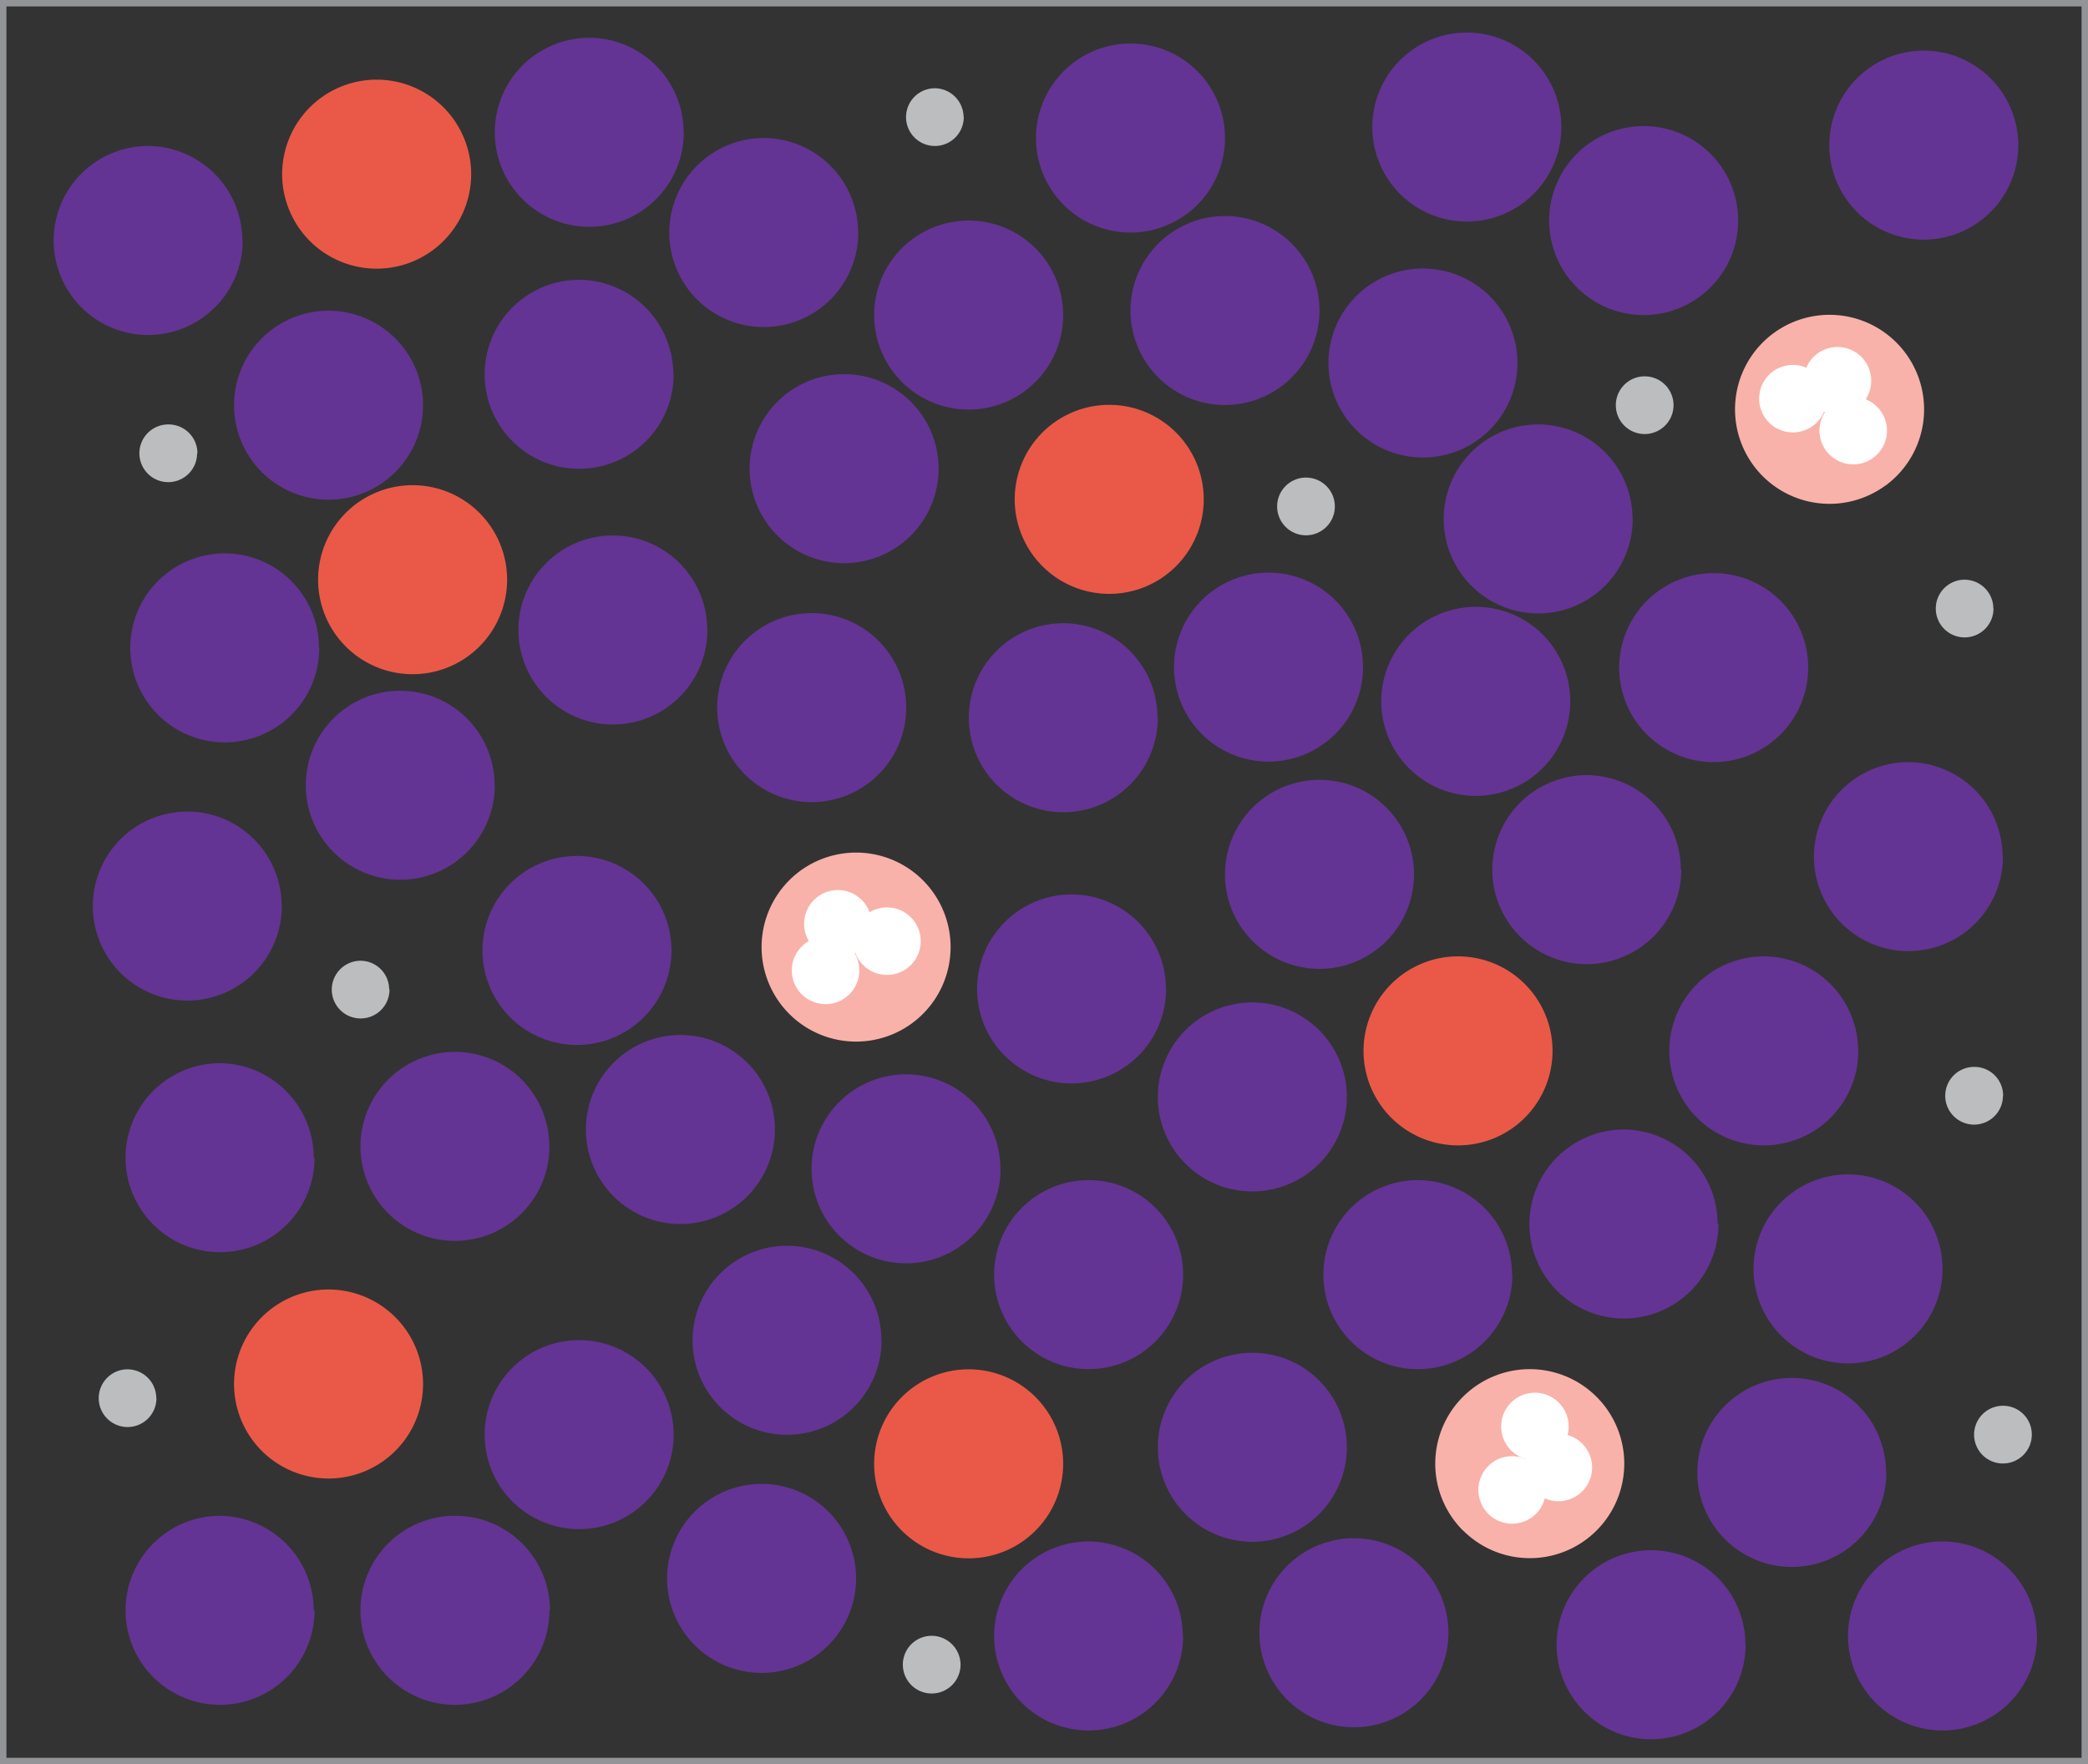 <svg id="Layer_1" data-name="Layer 1" xmlns="http://www.w3.org/2000/svg" viewBox="0 0 123.73 104.54"><rect x="0" y="0" width="123.73" height="104.54" fill="#333333" stroke="none"/><defs><style>.cls-1{fill:#bbbdbf;}.cls-2{fill:#633493;}.cls-3{fill:#ea5947;}.cls-4{fill:none;stroke:#929497;stroke-miterlimit:10;stroke-width:0.38px;}.cls-5{fill:#f8b2aa;}.cls-6{fill:#fff;}</style></defs><path class="cls-1" d="M11.68,26.86A1.71,1.71,0,1,1,10,25.15h0a1.71,1.71,0,0,1,1.7,1.71"/><path class="cls-1" d="M57.11,6.93a1.71,1.71,0,1,1-1.72-1.7h0a1.72,1.72,0,0,1,1.71,1.7"/><path class="cls-1" d="M23.08,58.62a1.71,1.71,0,1,1-1.73-1.69h0a1.7,1.7,0,0,1,1.71,1.69h0"/><path class="cls-1" d="M9.27,82.84a1.71,1.71,0,1,1-1.72-1.7h0a1.71,1.71,0,0,1,1.71,1.7"/><path class="cls-1" d="M56.92,98.66a1.71,1.71,0,1,1-1.72-1.73,1.72,1.72,0,0,1,1.72,1.73"/><path class="cls-1" d="M120.4,85a1.71,1.71,0,1,1-1.72-1.7h0A1.7,1.7,0,0,1,120.4,85h0"/><path class="cls-1" d="M118.69,64.93A1.71,1.71,0,1,1,117,63.22h0a1.7,1.7,0,0,1,1.7,1.7h0"/><path class="cls-1" d="M118.13,36.05a1.71,1.71,0,1,1-1.72-1.7h0a1.71,1.71,0,0,1,1.71,1.7"/><path class="cls-1" d="M99.17,24a1.71,1.71,0,1,1-1.72-1.7h0A1.71,1.71,0,0,1,99.17,24"/><path class="cls-1" d="M79.1,30a1.71,1.71,0,1,1-1.72-1.7h0A1.71,1.71,0,0,1,79.1,30"/><path class="cls-2" d="M14.38,14.24A5.6,5.6,0,1,1,8.77,8.65h0a5.61,5.61,0,0,1,5.59,5.59"/><path class="cls-3" d="M27.92,10.32a5.6,5.6,0,1,1-5.6-5.6,5.6,5.6,0,0,1,5.6,5.6h0"/><path class="cls-3" d="M30.05,34.35a5.6,5.6,0,1,1-5.6-5.6,5.6,5.6,0,0,1,5.6,5.6h0"/><path class="cls-3" d="M71.33,29.59a5.6,5.6,0,1,1-5.6-5.6h0a5.6,5.6,0,0,1,5.6,5.6"/><path class="cls-3" d="M92,62.26a5.6,5.6,0,1,1-5.61-5.59h0A5.6,5.6,0,0,1,92,62.26"/><path class="cls-3" d="M63,86.73a5.6,5.6,0,1,1-5.61-5.59h0A5.6,5.6,0,0,1,63,86.73"/><path class="cls-3" d="M25.07,82a5.6,5.6,0,1,1-5.61-5.59h0A5.61,5.61,0,0,1,25.07,82"/><path class="cls-2" d="M40.52,7.84a5.6,5.6,0,1,1-5.6-5.6h0a5.6,5.6,0,0,1,5.59,5.6"/><path class="cls-2" d="M50.86,13.77a5.6,5.6,0,1,1-5.61-5.59h0a5.6,5.6,0,0,1,5.6,5.59"/><path class="cls-2" d="M39.92,22.17a5.6,5.6,0,1,1-5.61-5.59h0a5.61,5.61,0,0,1,5.59,5.59"/><path class="cls-2" d="M25.07,24a5.6,5.6,0,1,1-5.61-5.59h0A5.61,5.61,0,0,1,25.07,24"/><path class="cls-2" d="M18.92,38.38a5.6,5.6,0,1,1-5.61-5.59h0a5.59,5.59,0,0,1,5.59,5.59"/><path class="cls-2" d="M41.92,37.33a5.6,5.6,0,1,1-5.6-5.6h0a5.59,5.59,0,0,1,5.59,5.59h0"/><path class="cls-2" d="M55.62,27.77a5.6,5.6,0,1,1-5.6-5.6h0a5.6,5.6,0,0,1,5.6,5.6"/><path class="cls-2" d="M63,18.66a5.6,5.6,0,1,1-5.61-5.59h0A5.6,5.6,0,0,1,63,18.66"/><path class="cls-2" d="M72.59,8.18A5.6,5.6,0,1,1,67,2.58h0a5.59,5.59,0,0,1,5.59,5.59h0"/><path class="cls-2" d="M78.19,18.4a5.6,5.6,0,1,1-5.6-5.6h0a5.6,5.6,0,0,1,5.6,5.6"/><path class="cls-2" d="M92.52,7.47a5.6,5.6,0,1,1-5.66-5.54h.06a5.6,5.6,0,0,1,5.6,5.54"/><path class="cls-2" d="M89.92,21.51a5.6,5.6,0,1,1-5.6-5.6h0a5.6,5.6,0,0,1,5.6,5.6"/><path class="cls-2" d="M103,13.07a5.6,5.6,0,1,1-5.6-5.6h0a5.6,5.6,0,0,1,5.6,5.6"/><path class="cls-2" d="M119.6,8.6A5.6,5.6,0,1,1,114,3h0A5.61,5.61,0,0,1,119.6,8.6"/><path class="cls-2" d="M96.75,30.75a5.6,5.6,0,1,1-5.6-5.6h0a5.59,5.59,0,0,1,5.59,5.59h0"/><path class="cls-2" d="M93.05,41.56a5.6,5.6,0,1,1-5.6-5.6h0a5.59,5.59,0,0,1,5.6,5.58v0"/><path class="cls-2" d="M99.63,51.54A5.6,5.6,0,1,1,94,45.93a5.6,5.6,0,0,1,5.6,5.61"/><path class="cls-2" d="M80.77,39.56a5.6,5.6,0,1,1-5.59-5.63,5.6,5.6,0,0,1,5.59,5.63"/><path class="cls-2" d="M68.61,42.5A5.6,5.6,0,1,1,63,36.93h0a5.59,5.59,0,0,1,5.59,5.59h0"/><path class="cls-2" d="M53.7,41.93a5.6,5.6,0,1,1-5.6-5.6h0a5.6,5.6,0,0,1,5.6,5.6"/><path class="cls-2" d="M83.79,51.81a5.6,5.6,0,1,1-5.6-5.6h0a5.6,5.6,0,0,1,5.6,5.6"/><path class="cls-2" d="M69.1,58.62A5.6,5.6,0,1,1,63.49,53h0a5.6,5.6,0,0,1,5.6,5.59"/><path class="cls-2" d="M79.81,65a5.6,5.6,0,1,1-5.6-5.6h0a5.6,5.6,0,0,1,5.6,5.6"/><path class="cls-2" d="M110.12,62.26a5.6,5.6,0,1,1-5.61-5.59h0a5.6,5.6,0,0,1,5.6,5.59"/><path class="cls-2" d="M118.69,50.75a5.6,5.6,0,1,1-5.61-5.59h0a5.61,5.61,0,0,1,5.59,5.59"/><path class="cls-2" d="M115.11,75.19a5.6,5.6,0,1,1-5.6-5.6h0a5.6,5.6,0,0,1,5.6,5.6"/><path class="cls-2" d="M101.83,72.49a5.6,5.6,0,1,1-5.64-5.56h0a5.59,5.59,0,0,1,5.59,5.59h0"/><path class="cls-2" d="M89.62,75.54A5.6,5.6,0,1,1,84,69.93a5.6,5.6,0,0,1,5.6,5.61"/><path class="cls-2" d="M79.81,85.76a5.6,5.6,0,1,1-5.6-5.6h0a5.6,5.6,0,0,1,5.6,5.6"/><path class="cls-2" d="M70.11,75.54a5.6,5.6,0,1,1-5.59-5.61,5.6,5.6,0,0,1,5.59,5.61"/><path class="cls-2" d="M59.29,69.25a5.6,5.6,0,1,1-5.61-5.59h0a5.59,5.59,0,0,1,5.6,5.58h0"/><path class="cls-2" d="M52.24,79.42a5.6,5.6,0,1,1-5.6-5.6h0a5.59,5.59,0,0,1,5.59,5.59h0"/><path class="cls-2" d="M45.92,66.93a5.6,5.6,0,1,1-5.6-5.6h0a5.6,5.6,0,0,1,5.6,5.6"/><path class="cls-2" d="M32.56,67.93a5.6,5.6,0,1,1-5.6-5.6h0a5.59,5.59,0,0,1,5.59,5.59h0"/><path class="cls-2" d="M39.79,56.32a5.6,5.6,0,1,1-5.6-5.6h0a5.6,5.6,0,0,1,5.6,5.6"/><path class="cls-2" d="M18.64,68.59A5.6,5.6,0,1,1,13,63h0a5.61,5.61,0,0,1,5.59,5.59"/><path class="cls-2" d="M16.7,53.69a5.6,5.6,0,1,1-5.6-5.6h0a5.59,5.59,0,0,1,5.59,5.59h0"/><path class="cls-2" d="M29.32,46.52a5.6,5.6,0,1,1-5.61-5.59h0a5.6,5.6,0,0,1,5.6,5.59"/><path class="cls-2" d="M39.92,85a5.6,5.6,0,1,1-5.61-5.59h0A5.61,5.61,0,0,1,39.92,85"/><path class="cls-2" d="M32.56,95.41A5.6,5.6,0,1,1,27,89.82h0a5.61,5.61,0,0,1,5.59,5.59"/><path class="cls-2" d="M18.64,95.41A5.6,5.6,0,1,1,13,89.82h0a5.61,5.61,0,0,1,5.59,5.59"/><path class="cls-2" d="M50.73,93.48a5.6,5.6,0,1,1-5.65-5.55h.05a5.6,5.6,0,0,1,5.6,5.59"/><path class="cls-2" d="M70.11,96.93a5.6,5.6,0,1,1-5.61-5.59h0a5.61,5.61,0,0,1,5.59,5.59"/><path class="cls-2" d="M85.83,96.75a5.6,5.6,0,1,1-5.6-5.6h0a5.6,5.6,0,0,1,5.6,5.6"/><path class="cls-2" d="M103.44,97.46a5.6,5.6,0,1,1-5.6-5.6h0a5.59,5.59,0,0,1,5.59,5.59h0"/><path class="cls-2" d="M111.78,87.24a5.6,5.6,0,1,1-5.61-5.59h0a5.59,5.59,0,0,1,5.59,5.59"/><path class="cls-2" d="M120.71,96.93a5.6,5.6,0,1,1-5.61-5.59h0a5.6,5.6,0,0,1,5.6,5.59"/><path class="cls-2" d="M107.15,39.56a5.6,5.6,0,1,1-5.6-5.6h0a5.6,5.6,0,0,1,5.6,5.6"/><rect class="cls-4" x="0.19" y="0.19" width="123.35" height="104.16"/><path class="cls-5" d="M56.33,56.12a5.6,5.6,0,1,1-5.6-5.6h0a5.6,5.6,0,0,1,5.6,5.6"/><path class="cls-6" d="M51.65,54.74a2,2,0,1,1-2-2,2,2,0,0,1,2,2"/><path class="cls-6" d="M50.92,57.5a2,2,0,1,1-2-2,2,2,0,0,1,2,2"/><path class="cls-6" d="M54.56,55.77a2,2,0,1,1-2-2,2,2,0,0,1,2,2"/><path class="cls-5" d="M111.74,28.76a5.6,5.6,0,1,1,1.18-7.83h0a5.6,5.6,0,0,1-1.17,7.83"/><path class="cls-6" d="M110.06,24.18a2,2,0,1,1,.43-2.81,2,2,0,0,1-.43,2.81h0"/><path class="cls-6" d="M107.42,25.24a2,2,0,1,1,.42-2.82,2,2,0,0,1-.42,2.82l0,0"/><path class="cls-6" d="M111,27.13a2,2,0,1,1,.42-2.81,2,2,0,0,1-.42,2.81h0"/><path class="cls-5" d="M86.69,90.69a5.6,5.6,0,1,1,7.92,0h0a5.59,5.59,0,0,1-7.91,0h0"/><path class="cls-6" d="M90.92,88.36a2,2,0,1,1,2.85,0,2,2,0,0,1-2.85,0l0,0"/><path class="cls-6" d="M89.53,85.93a2,2,0,1,1,2.85,0,2,2,0,0,1-2.85,0l0,0"/><path class="cls-6" d="M88.18,89.69a2,2,0,1,1,2.85,0,2,2,0,0,1-2.85,0l0,0"/></svg>